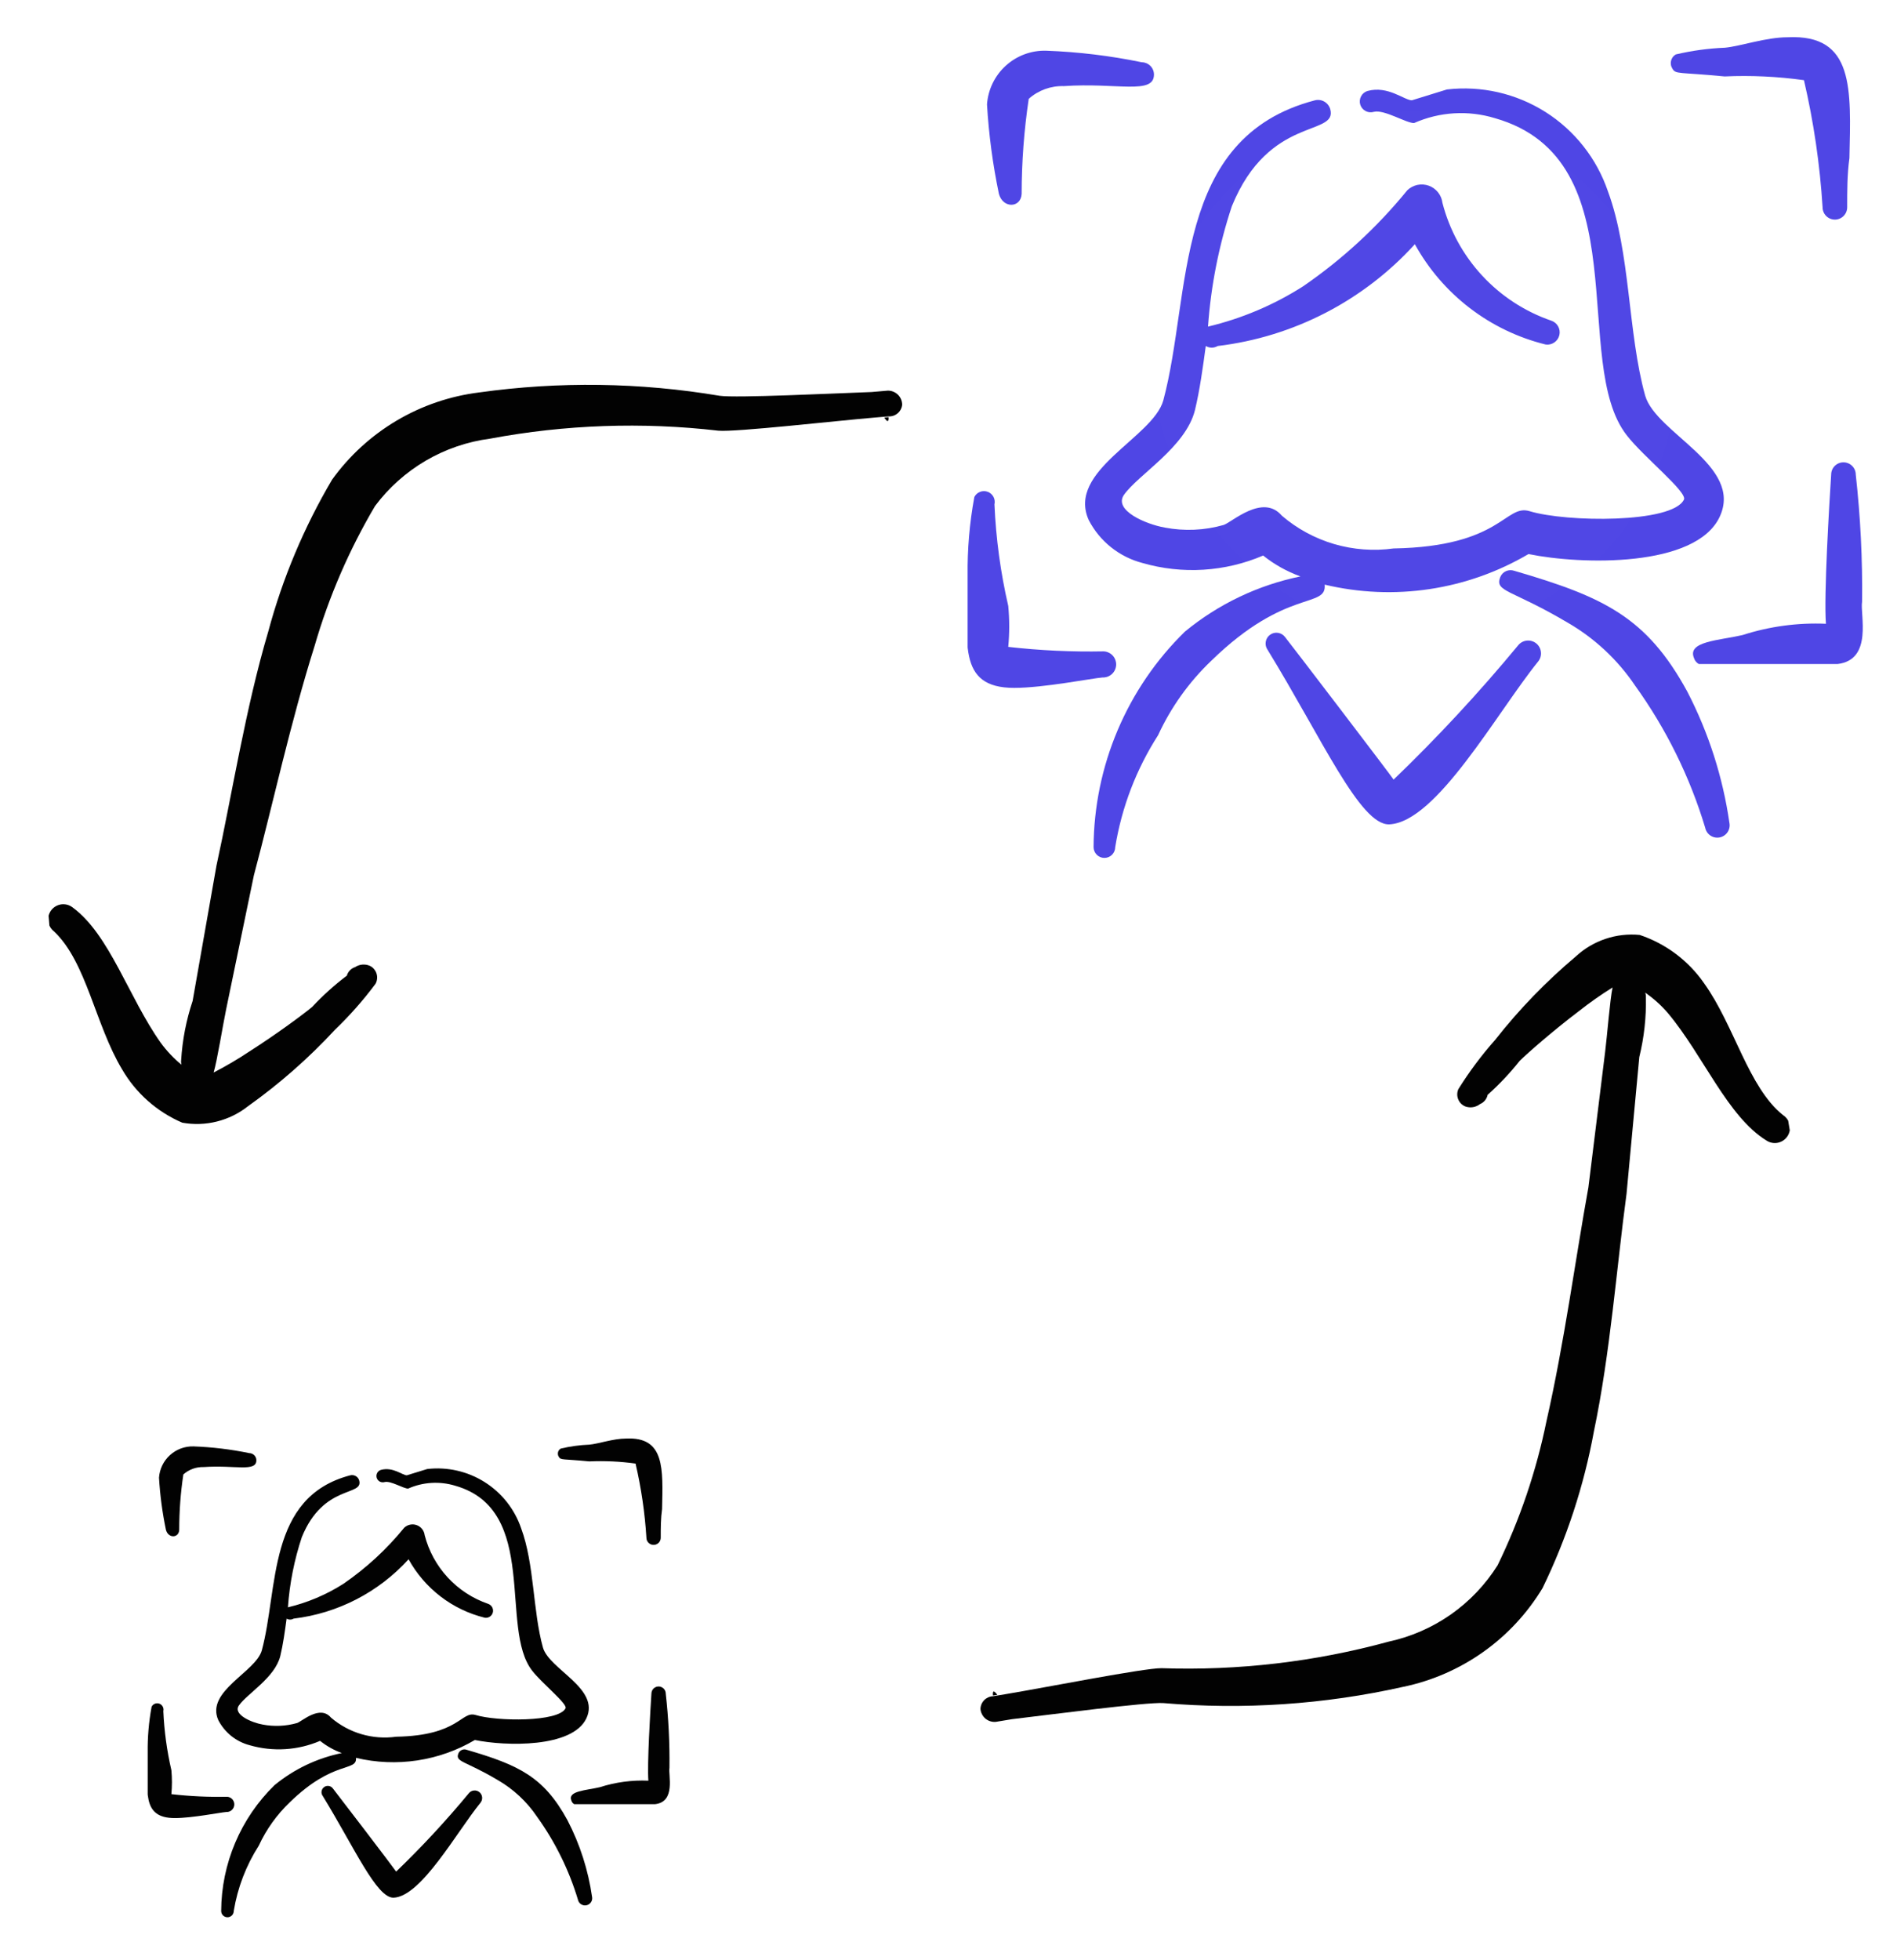 <svg width="61" height="63" viewBox="0 0 61 63" fill="none" xmlns="http://www.w3.org/2000/svg">
<g clip-path="url(#clip0_1913_543)">
<path d="M18.248 58.509C17.486 57.111 16.682 56.733 15.005 56.244C14.954 56.225 14.897 56.228 14.848 56.25C14.798 56.272 14.759 56.312 14.739 56.363C14.634 56.642 14.942 56.586 16.004 57.216C16.51 57.508 16.943 57.912 17.27 58.397C17.852 59.206 18.296 60.106 18.584 61.061C18.596 61.121 18.631 61.174 18.683 61.208C18.734 61.242 18.796 61.254 18.857 61.242C18.917 61.23 18.97 61.195 19.004 61.144C19.038 61.093 19.05 61.03 19.038 60.97C18.915 60.111 18.648 59.279 18.248 58.509Z" fill="#020202"/>
<path d="M11.446 56.503C12.747 56.813 14.118 56.608 15.27 55.929C16.256 56.132 18.409 56.188 18.857 55.23C19.304 54.272 17.661 53.664 17.459 52.958C17.13 51.777 17.186 50.281 16.759 49.127C16.55 48.512 16.136 47.987 15.586 47.64C15.037 47.293 14.385 47.144 13.739 47.219L13.082 47.421C12.942 47.421 12.635 47.142 12.25 47.247C12.198 47.262 12.155 47.298 12.129 47.346C12.104 47.394 12.098 47.45 12.114 47.502C12.13 47.554 12.165 47.597 12.213 47.623C12.261 47.648 12.317 47.654 12.369 47.638C12.565 47.589 12.984 47.855 13.124 47.848C13.602 47.636 14.141 47.604 14.641 47.757C17.361 48.533 16.039 52.343 17.116 53.706C17.424 54.105 18.255 54.769 18.186 54.909C17.969 55.356 15.976 55.335 15.291 55.125C14.83 54.986 14.767 55.789 12.74 55.824C12.366 55.876 11.986 55.848 11.625 55.742C11.263 55.636 10.928 55.454 10.642 55.209C10.286 54.79 9.706 55.335 9.552 55.384C9.192 55.486 8.814 55.503 8.447 55.433C8.091 55.37 7.489 55.111 7.678 54.825C7.944 54.44 8.839 53.93 9.013 53.231C9.104 52.853 9.16 52.441 9.216 52.028C9.25 52.049 9.289 52.059 9.328 52.059C9.367 52.059 9.406 52.049 9.44 52.028C10.862 51.858 12.175 51.18 13.138 50.12C13.395 50.586 13.746 50.993 14.168 51.317C14.59 51.641 15.075 51.873 15.592 52C15.649 52.008 15.707 51.995 15.755 51.962C15.802 51.93 15.836 51.881 15.849 51.825C15.862 51.769 15.854 51.71 15.825 51.659C15.797 51.609 15.751 51.571 15.697 51.553C15.2 51.382 14.754 51.091 14.398 50.706C14.041 50.32 13.786 49.852 13.655 49.344C13.647 49.272 13.618 49.204 13.573 49.147C13.528 49.091 13.468 49.047 13.4 49.023C13.332 48.998 13.258 48.993 13.187 49.008C13.116 49.022 13.051 49.056 12.998 49.106C12.435 49.798 11.776 50.405 11.041 50.91C10.493 51.259 9.89 51.514 9.258 51.665C9.313 50.896 9.463 50.138 9.706 49.407C10.405 47.694 11.691 48.106 11.551 47.589C11.535 47.529 11.496 47.478 11.442 47.447C11.388 47.416 11.325 47.406 11.264 47.421C8.587 48.12 8.958 51.05 8.419 53.049C8.223 53.748 6.602 54.363 7.021 55.293C7.123 55.49 7.266 55.663 7.439 55.802C7.613 55.94 7.813 56.041 8.028 56.097C8.776 56.313 9.576 56.264 10.293 55.957C10.503 56.125 10.739 56.257 10.992 56.349C10.196 56.512 9.452 56.867 8.825 57.383C8.286 57.91 7.857 58.538 7.563 59.232C7.269 59.926 7.116 60.671 7.112 61.424C7.112 61.478 7.133 61.529 7.171 61.568C7.209 61.605 7.261 61.627 7.315 61.627C7.368 61.627 7.42 61.605 7.458 61.568C7.496 61.529 7.517 61.478 7.517 61.424C7.639 60.678 7.913 59.964 8.321 59.327C8.563 58.802 8.903 58.328 9.321 57.929C10.726 56.559 11.488 56.957 11.446 56.503Z" fill="#020202"/>
<path d="M15.075 57.642C14.344 58.524 13.565 59.365 12.739 60.159C12.698 60.089 10.775 57.572 10.705 57.488C10.674 57.445 10.626 57.415 10.573 57.407C10.52 57.398 10.466 57.411 10.422 57.443C10.379 57.474 10.349 57.522 10.341 57.575C10.332 57.628 10.345 57.682 10.377 57.726C11.404 59.404 12.11 61.012 12.656 60.998C13.543 60.963 14.676 58.9 15.452 57.943C15.492 57.893 15.51 57.829 15.503 57.765C15.496 57.702 15.464 57.644 15.414 57.604C15.364 57.564 15.3 57.545 15.236 57.553C15.172 57.56 15.114 57.592 15.075 57.642Z" fill="#020202"/>
<path d="M5.336 49.176C5.413 49.456 5.749 49.442 5.763 49.176C5.763 48.579 5.807 47.983 5.896 47.393C6.076 47.233 6.311 47.148 6.553 47.156C7.545 47.086 8.244 47.324 8.244 46.939C8.244 46.909 8.239 46.879 8.227 46.851C8.215 46.823 8.198 46.797 8.177 46.776C8.155 46.755 8.13 46.737 8.102 46.726C8.074 46.714 8.044 46.708 8.014 46.708C7.424 46.586 6.826 46.514 6.224 46.492C5.945 46.484 5.673 46.584 5.466 46.772C5.259 46.959 5.132 47.219 5.113 47.498C5.146 48.062 5.221 48.623 5.336 49.176Z" fill="#020202"/>
<path d="M7.301 57.754C6.703 57.766 6.105 57.738 5.511 57.67C5.535 57.414 5.535 57.157 5.511 56.901C5.367 56.276 5.28 55.64 5.252 54.999C5.264 54.951 5.257 54.901 5.234 54.857C5.211 54.813 5.172 54.779 5.126 54.762C5.079 54.745 5.028 54.745 4.982 54.763C4.935 54.781 4.897 54.816 4.875 54.86C4.785 55.348 4.742 55.845 4.749 56.342C4.749 57.572 4.532 58.439 5.623 58.439C6.175 58.439 7.091 58.257 7.28 58.243C7.312 58.245 7.344 58.24 7.374 58.229C7.404 58.218 7.432 58.201 7.456 58.179C7.479 58.157 7.499 58.131 7.512 58.102C7.526 58.073 7.533 58.041 7.535 58.009C7.536 57.977 7.531 57.945 7.52 57.915C7.509 57.885 7.492 57.857 7.471 57.833C7.449 57.809 7.423 57.79 7.394 57.777C7.364 57.763 7.333 57.755 7.301 57.754Z" fill="#020202"/>
<path d="M21.527 56.824C21.537 56.028 21.497 55.232 21.408 54.44C21.408 54.379 21.384 54.32 21.341 54.277C21.297 54.234 21.239 54.209 21.178 54.209C21.116 54.209 21.058 54.234 21.014 54.277C20.971 54.32 20.947 54.379 20.947 54.44C20.912 54.978 20.807 56.719 20.849 57.237C20.321 57.214 19.793 57.285 19.29 57.446C18.843 57.551 18.241 57.565 18.374 57.88C18.389 57.928 18.421 57.968 18.465 57.992H19.367H21.066C21.737 57.915 21.485 57.055 21.527 56.824Z" fill="#020202"/>
<path d="M18.948 46.974C19.445 46.952 19.943 46.975 20.437 47.044C20.619 47.827 20.736 48.625 20.786 49.428C20.786 49.489 20.81 49.548 20.854 49.591C20.897 49.634 20.956 49.658 21.017 49.658C21.078 49.658 21.137 49.634 21.18 49.591C21.223 49.548 21.247 49.489 21.247 49.428C21.247 49.113 21.247 48.813 21.29 48.505C21.317 47.212 21.387 46.177 20.129 46.24C19.724 46.24 19.248 46.408 18.954 46.436C18.644 46.448 18.335 46.49 18.032 46.562C18.01 46.574 17.991 46.592 17.975 46.612C17.96 46.633 17.949 46.656 17.943 46.681C17.938 46.706 17.937 46.731 17.941 46.757C17.945 46.782 17.955 46.806 17.969 46.827C18.032 46.939 18.088 46.89 18.948 46.974Z" fill="#020202"/>
</g>
<g clip-path="url(#clip1_1913_543)">
<path d="M54.257 22.231C52.95 19.834 51.572 19.187 48.696 18.348C48.608 18.317 48.512 18.32 48.427 18.358C48.342 18.396 48.275 18.466 48.241 18.552C48.061 19.031 48.588 18.935 50.41 20.014C51.277 20.515 52.019 21.208 52.579 22.039C53.577 23.426 54.339 24.969 54.832 26.605C54.853 26.709 54.913 26.8 55.001 26.858C55.089 26.916 55.196 26.938 55.299 26.917C55.403 26.896 55.493 26.835 55.552 26.748C55.61 26.66 55.632 26.553 55.611 26.45C55.399 24.977 54.941 23.551 54.257 22.231Z" fill="#4F46E5"/>
<path d="M42.596 18.792C44.826 19.324 47.175 18.971 49.151 17.809C50.841 18.156 54.532 18.252 55.299 16.61C56.066 14.969 53.25 13.926 52.902 12.716C52.339 10.69 52.435 8.125 51.704 6.148C51.344 5.093 50.635 4.194 49.693 3.598C48.751 3.003 47.634 2.748 46.527 2.876L45.4 3.224C45.16 3.224 44.633 2.744 43.974 2.924C43.885 2.951 43.81 3.013 43.767 3.095C43.723 3.177 43.713 3.273 43.74 3.362C43.767 3.451 43.829 3.525 43.911 3.569C43.993 3.613 44.089 3.622 44.178 3.595C44.513 3.511 45.232 3.967 45.472 3.955C46.292 3.592 47.215 3.537 48.073 3.799C52.735 5.129 50.47 11.661 52.315 13.998C52.843 14.681 54.269 15.819 54.149 16.059C53.777 16.826 50.362 16.79 49.187 16.431C48.396 16.191 48.288 17.569 44.813 17.629C44.173 17.718 43.522 17.669 42.902 17.488C42.282 17.306 41.708 16.995 41.218 16.575C40.606 15.855 39.612 16.79 39.348 16.874C38.732 17.05 38.084 17.078 37.455 16.958C36.843 16.85 35.813 16.407 36.136 15.915C36.592 15.256 38.126 14.381 38.425 13.183C38.581 12.536 38.677 11.829 38.773 11.122C38.831 11.156 38.897 11.175 38.965 11.175C39.032 11.175 39.098 11.156 39.156 11.122C41.594 10.829 43.845 9.667 45.496 7.85C45.937 8.649 46.538 9.347 47.262 9.902C47.986 10.457 48.817 10.856 49.703 11.074C49.8 11.088 49.9 11.064 49.981 11.008C50.063 10.953 50.12 10.868 50.143 10.772C50.166 10.676 50.151 10.575 50.103 10.489C50.055 10.403 49.976 10.338 49.882 10.307C49.031 10.014 48.266 9.515 47.656 8.854C47.045 8.193 46.608 7.391 46.383 6.52C46.368 6.396 46.319 6.28 46.242 6.183C46.164 6.085 46.062 6.012 45.945 5.969C45.828 5.927 45.702 5.918 45.58 5.943C45.459 5.969 45.347 6.027 45.256 6.112C44.291 7.298 43.161 8.339 41.901 9.204C40.961 9.803 39.928 10.24 38.845 10.498C38.938 9.181 39.196 7.881 39.612 6.627C40.81 3.691 43.015 4.398 42.776 3.511C42.747 3.409 42.68 3.321 42.588 3.268C42.497 3.214 42.387 3.198 42.284 3.224C37.694 4.422 38.329 9.444 37.407 12.871C37.071 14.07 34.291 15.124 35.01 16.718C35.185 17.056 35.429 17.353 35.726 17.59C36.024 17.828 36.367 18 36.735 18.096C38.019 18.467 39.391 18.382 40.618 17.857C40.978 18.145 41.383 18.371 41.817 18.528C40.453 18.808 39.177 19.417 38.102 20.302C37.178 21.204 36.443 22.282 35.939 23.471C35.435 24.66 35.172 25.937 35.165 27.229C35.165 27.321 35.202 27.409 35.267 27.474C35.332 27.54 35.421 27.576 35.513 27.576C35.605 27.576 35.694 27.54 35.759 27.474C35.824 27.409 35.861 27.321 35.861 27.229C36.069 25.949 36.538 24.725 37.239 23.633C37.654 22.733 38.235 21.92 38.953 21.236C41.361 18.887 42.668 19.571 42.596 18.792Z" fill="#4F46E5"/>
<path d="M48.816 20.745C47.564 22.258 46.228 23.698 44.813 25.059C44.741 24.94 41.445 20.625 41.325 20.481C41.272 20.407 41.19 20.357 41.099 20.342C41.008 20.327 40.915 20.349 40.84 20.404C40.766 20.457 40.715 20.539 40.701 20.63C40.686 20.721 40.708 20.814 40.762 20.889C42.524 23.765 43.734 26.521 44.669 26.498C46.191 26.438 48.133 22.902 49.463 21.26C49.531 21.175 49.563 21.065 49.55 20.956C49.538 20.847 49.483 20.747 49.397 20.679C49.311 20.611 49.202 20.579 49.093 20.592C48.984 20.604 48.884 20.659 48.816 20.745Z" fill="#4F46E5"/>
<path d="M32.121 6.232C32.253 6.711 32.828 6.687 32.852 6.232C32.853 5.209 32.929 4.188 33.08 3.176C33.39 2.901 33.793 2.755 34.207 2.768C35.908 2.649 37.107 3.056 37.107 2.397C37.107 2.345 37.097 2.294 37.077 2.246C37.057 2.198 37.028 2.154 36.991 2.117C36.954 2.081 36.911 2.051 36.863 2.032C36.815 2.012 36.763 2.001 36.712 2.001C35.701 1.792 34.675 1.668 33.643 1.63C33.165 1.616 32.699 1.788 32.344 2.11C31.989 2.431 31.772 2.878 31.738 3.356C31.795 4.323 31.923 5.284 32.121 6.232Z" fill="#4F46E5"/>
<path d="M35.489 20.937C34.464 20.957 33.439 20.909 32.421 20.793C32.463 20.355 32.463 19.913 32.421 19.475C32.174 18.404 32.026 17.313 31.978 16.215C31.997 16.132 31.986 16.045 31.946 15.97C31.906 15.895 31.84 15.838 31.76 15.808C31.681 15.779 31.593 15.779 31.514 15.81C31.434 15.841 31.369 15.9 31.331 15.975C31.176 16.813 31.104 17.664 31.115 18.516C31.115 20.625 30.743 22.111 32.613 22.111C33.56 22.111 35.13 21.8 35.453 21.776C35.508 21.778 35.563 21.77 35.615 21.751C35.667 21.732 35.714 21.703 35.755 21.666C35.796 21.628 35.828 21.583 35.852 21.533C35.875 21.483 35.888 21.429 35.891 21.374C35.893 21.319 35.884 21.264 35.865 21.212C35.847 21.161 35.818 21.113 35.78 21.072C35.743 21.032 35.698 20.999 35.648 20.976C35.598 20.952 35.544 20.939 35.489 20.937Z" fill="#4F46E5"/>
<path d="M59.877 19.343C59.894 17.978 59.825 16.613 59.674 15.256C59.674 15.151 59.632 15.051 59.558 14.977C59.484 14.902 59.383 14.861 59.278 14.861C59.173 14.861 59.073 14.902 58.998 14.977C58.924 15.051 58.883 15.151 58.883 15.256C58.823 16.179 58.643 19.163 58.715 20.05C57.81 20.011 56.905 20.133 56.042 20.41C55.275 20.589 54.245 20.613 54.472 21.152C54.497 21.235 54.553 21.303 54.628 21.344H56.174H59.086C60.237 21.212 59.806 19.738 59.877 19.343Z" fill="#4F46E5"/>
<path d="M55.455 2.457C56.308 2.419 57.162 2.459 58.008 2.577C58.321 3.92 58.521 5.287 58.607 6.663C58.607 6.768 58.649 6.869 58.723 6.943C58.797 7.017 58.898 7.059 59.002 7.059C59.107 7.059 59.208 7.017 59.282 6.943C59.356 6.869 59.398 6.768 59.398 6.663C59.398 6.124 59.398 5.609 59.47 5.081C59.518 2.864 59.638 1.091 57.48 1.198C56.785 1.198 55.97 1.486 55.467 1.534C54.934 1.555 54.404 1.628 53.885 1.75C53.847 1.772 53.815 1.801 53.788 1.837C53.763 1.872 53.744 1.912 53.734 1.954C53.724 1.997 53.722 2.041 53.73 2.084C53.737 2.127 53.754 2.168 53.777 2.205C53.885 2.397 53.981 2.313 55.455 2.457Z" fill="#4F46E5"/>
<g filter="url(#filter0_b_1913_543)">
<rect x="37.107" y="3.595" width="16.778" height="16.778" rx="8.389" fill="#D9D9D9" fill-opacity="0.01"/>
</g>
</g>
<g clip-path="url(#clip2_1913_543)">
<path d="M32.071 54.476C31.979 54.358 31.91 54.308 31.93 54.499L32.024 54.484L32.071 54.476Z" fill="#020202"/>
<path d="M57.337 35.845C56.216 34.95 55.776 32.97 54.795 31.603C54.291 30.877 53.565 30.333 52.727 30.052C52.354 30.016 51.977 30.059 51.623 30.179C51.268 30.299 50.942 30.492 50.668 30.747C49.715 31.549 48.846 32.447 48.077 33.427C47.639 33.92 47.244 34.449 46.895 35.009C46.872 35.06 46.86 35.115 46.859 35.172C46.858 35.228 46.869 35.283 46.89 35.335C46.911 35.387 46.942 35.435 46.982 35.474C47.022 35.514 47.069 35.545 47.121 35.566C47.2 35.593 47.285 35.601 47.367 35.587C47.45 35.573 47.528 35.539 47.594 35.487C47.655 35.462 47.71 35.422 47.752 35.37C47.794 35.318 47.823 35.257 47.836 35.192C48.211 34.857 48.556 34.491 48.869 34.097C49.141 33.833 49.925 33.143 50.766 32.505C51.114 32.23 51.477 31.975 51.854 31.74C51.771 32.119 51.678 33.313 51.615 33.809L51.077 38.163C50.659 40.468 50.304 43.152 49.729 45.678C49.402 47.283 48.874 48.841 48.157 50.313C47.766 50.935 47.254 51.473 46.653 51.895C46.051 52.316 45.371 52.613 44.653 52.768C42.275 53.418 39.812 53.705 37.348 53.621C36.788 53.617 33.636 54.239 32.347 54.454L32.028 54.507L31.933 54.523C31.826 54.526 31.725 54.571 31.65 54.646C31.574 54.722 31.53 54.824 31.528 54.931C31.532 54.991 31.549 55.049 31.577 55.102C31.605 55.156 31.642 55.203 31.688 55.242C31.734 55.28 31.787 55.309 31.845 55.327C31.902 55.345 31.962 55.352 32.022 55.346L32.542 55.26C33.793 55.112 36.861 54.71 37.401 54.742C39.983 54.963 42.585 54.788 45.114 54.222C46.041 54.031 46.918 53.649 47.691 53.102C48.463 52.556 49.114 51.855 49.603 51.045C50.379 49.448 50.935 47.753 51.254 46.007C51.782 43.489 51.987 40.709 52.303 38.372L52.713 33.979C52.868 33.347 52.94 32.698 52.925 32.048C52.928 31.999 52.92 31.951 52.902 31.906C53.172 32.093 53.417 32.313 53.631 32.562C54.768 33.916 55.546 35.888 56.805 36.662C56.858 36.697 56.918 36.721 56.981 36.733C57.044 36.745 57.109 36.744 57.172 36.731C57.234 36.717 57.294 36.692 57.346 36.656C57.399 36.62 57.444 36.573 57.479 36.52C57.514 36.466 57.538 36.406 57.55 36.343C57.562 36.28 57.561 36.215 57.548 36.153C57.535 36.09 57.509 36.03 57.473 35.978C57.437 35.925 57.39 35.88 57.337 35.845Z" fill="#020202"/>
</g>
<g clip-path="url(#clip3_1913_543)">
<path d="M28.431 13.42C28.514 13.546 28.579 13.6 28.575 13.408L28.479 13.416L28.431 13.42Z" fill="#020202"/>
<path d="M1.737 29.939C2.782 30.922 3.059 32.931 3.926 34.373C4.37 35.138 5.049 35.739 5.862 36.087C6.23 36.153 6.609 36.141 6.972 36.05C7.336 35.959 7.676 35.793 7.97 35.561C8.985 34.839 9.924 34.015 10.77 33.101C11.246 32.644 11.684 32.149 12.077 31.62C12.104 31.57 12.12 31.516 12.125 31.46C12.131 31.404 12.125 31.348 12.108 31.295C12.091 31.241 12.064 31.192 12.027 31.149C11.991 31.106 11.947 31.071 11.896 31.046C11.82 31.012 11.736 30.998 11.652 31.005C11.569 31.012 11.489 31.04 11.419 31.086C11.355 31.107 11.298 31.142 11.252 31.19C11.205 31.238 11.171 31.297 11.153 31.361C10.752 31.664 10.378 32.001 10.035 32.369C9.743 32.61 8.905 33.233 8.015 33.801C7.645 34.047 7.263 34.272 6.869 34.475C6.982 34.105 7.171 32.922 7.274 32.432L8.164 28.136C8.768 25.873 9.339 23.227 10.118 20.756C10.574 19.183 11.227 17.673 12.061 16.263C12.501 15.675 13.055 15.181 13.688 14.809C14.322 14.438 15.024 14.197 15.752 14.101C18.176 13.647 20.654 13.56 23.103 13.844C23.66 13.893 26.853 13.529 28.155 13.419L28.477 13.392L28.573 13.384C28.679 13.39 28.784 13.354 28.866 13.284C28.947 13.215 28.999 13.117 29.01 13.011C29.01 12.951 28.998 12.891 28.975 12.836C28.952 12.781 28.918 12.73 28.875 12.688C28.832 12.646 28.782 12.613 28.726 12.59C28.671 12.567 28.611 12.556 28.551 12.556L28.026 12.601C26.767 12.646 23.677 12.798 23.141 12.722C20.585 12.292 17.978 12.255 15.411 12.614C14.472 12.73 13.566 13.039 12.752 13.521C11.938 14.004 11.232 14.649 10.679 15.417C9.776 16.945 9.085 18.59 8.625 20.304C7.894 22.771 7.464 25.525 6.96 27.828L6.194 32.174C5.988 32.791 5.864 33.432 5.825 34.081C5.819 34.13 5.823 34.178 5.837 34.225C5.583 34.017 5.357 33.777 5.164 33.512C4.141 32.07 3.526 30.041 2.334 29.167C2.283 29.128 2.225 29.099 2.163 29.082C2.102 29.066 2.037 29.061 1.973 29.069C1.91 29.078 1.849 29.098 1.793 29.13C1.737 29.162 1.689 29.204 1.649 29.255C1.61 29.305 1.582 29.363 1.565 29.425C1.548 29.487 1.543 29.552 1.552 29.615C1.56 29.679 1.58 29.74 1.612 29.796C1.644 29.851 1.686 29.9 1.737 29.939Z" fill="#020202"/>
</g>
<defs>
<filter id="filter0_b_1913_543" x="33.107" y="-0.405" width="24.778" height="24.778" filterUnits="userSpaceOnUse" color-interpolation-filters="sRGB">
<feFlood flood-opacity="0" result="BackgroundImageFix"/>
<feGaussianBlur in="BackgroundImageFix" stdDeviation="2"/>
<feComposite in2="SourceAlpha" operator="in" result="effect1_backgroundBlur_1913_543"/>
<feBlend mode="normal" in="SourceGraphic" in2="effect1_backgroundBlur_1913_543" result="shape"/>
</filter>
<clipPath id="clip0_1913_543">
<rect width="16.778" height="16.778" fill="white" transform="translate(4.749 45.541)"/>
</clipPath>
<clipPath id="clip1_1913_543">
<rect width="28.763" height="28.763" fill="white" transform="translate(31.115)"/>
</clipPath>
<clipPath id="clip2_1913_543">
<rect width="28.763" height="28.763" fill="white" transform="translate(27.52 31.093) rotate(-9.459)"/>
</clipPath>
<clipPath id="clip3_1913_543">
<rect width="28.763" height="28.763" fill="white" transform="translate(31.07 37.096) rotate(175.197)"/>
</clipPath>
</defs>
</svg>
